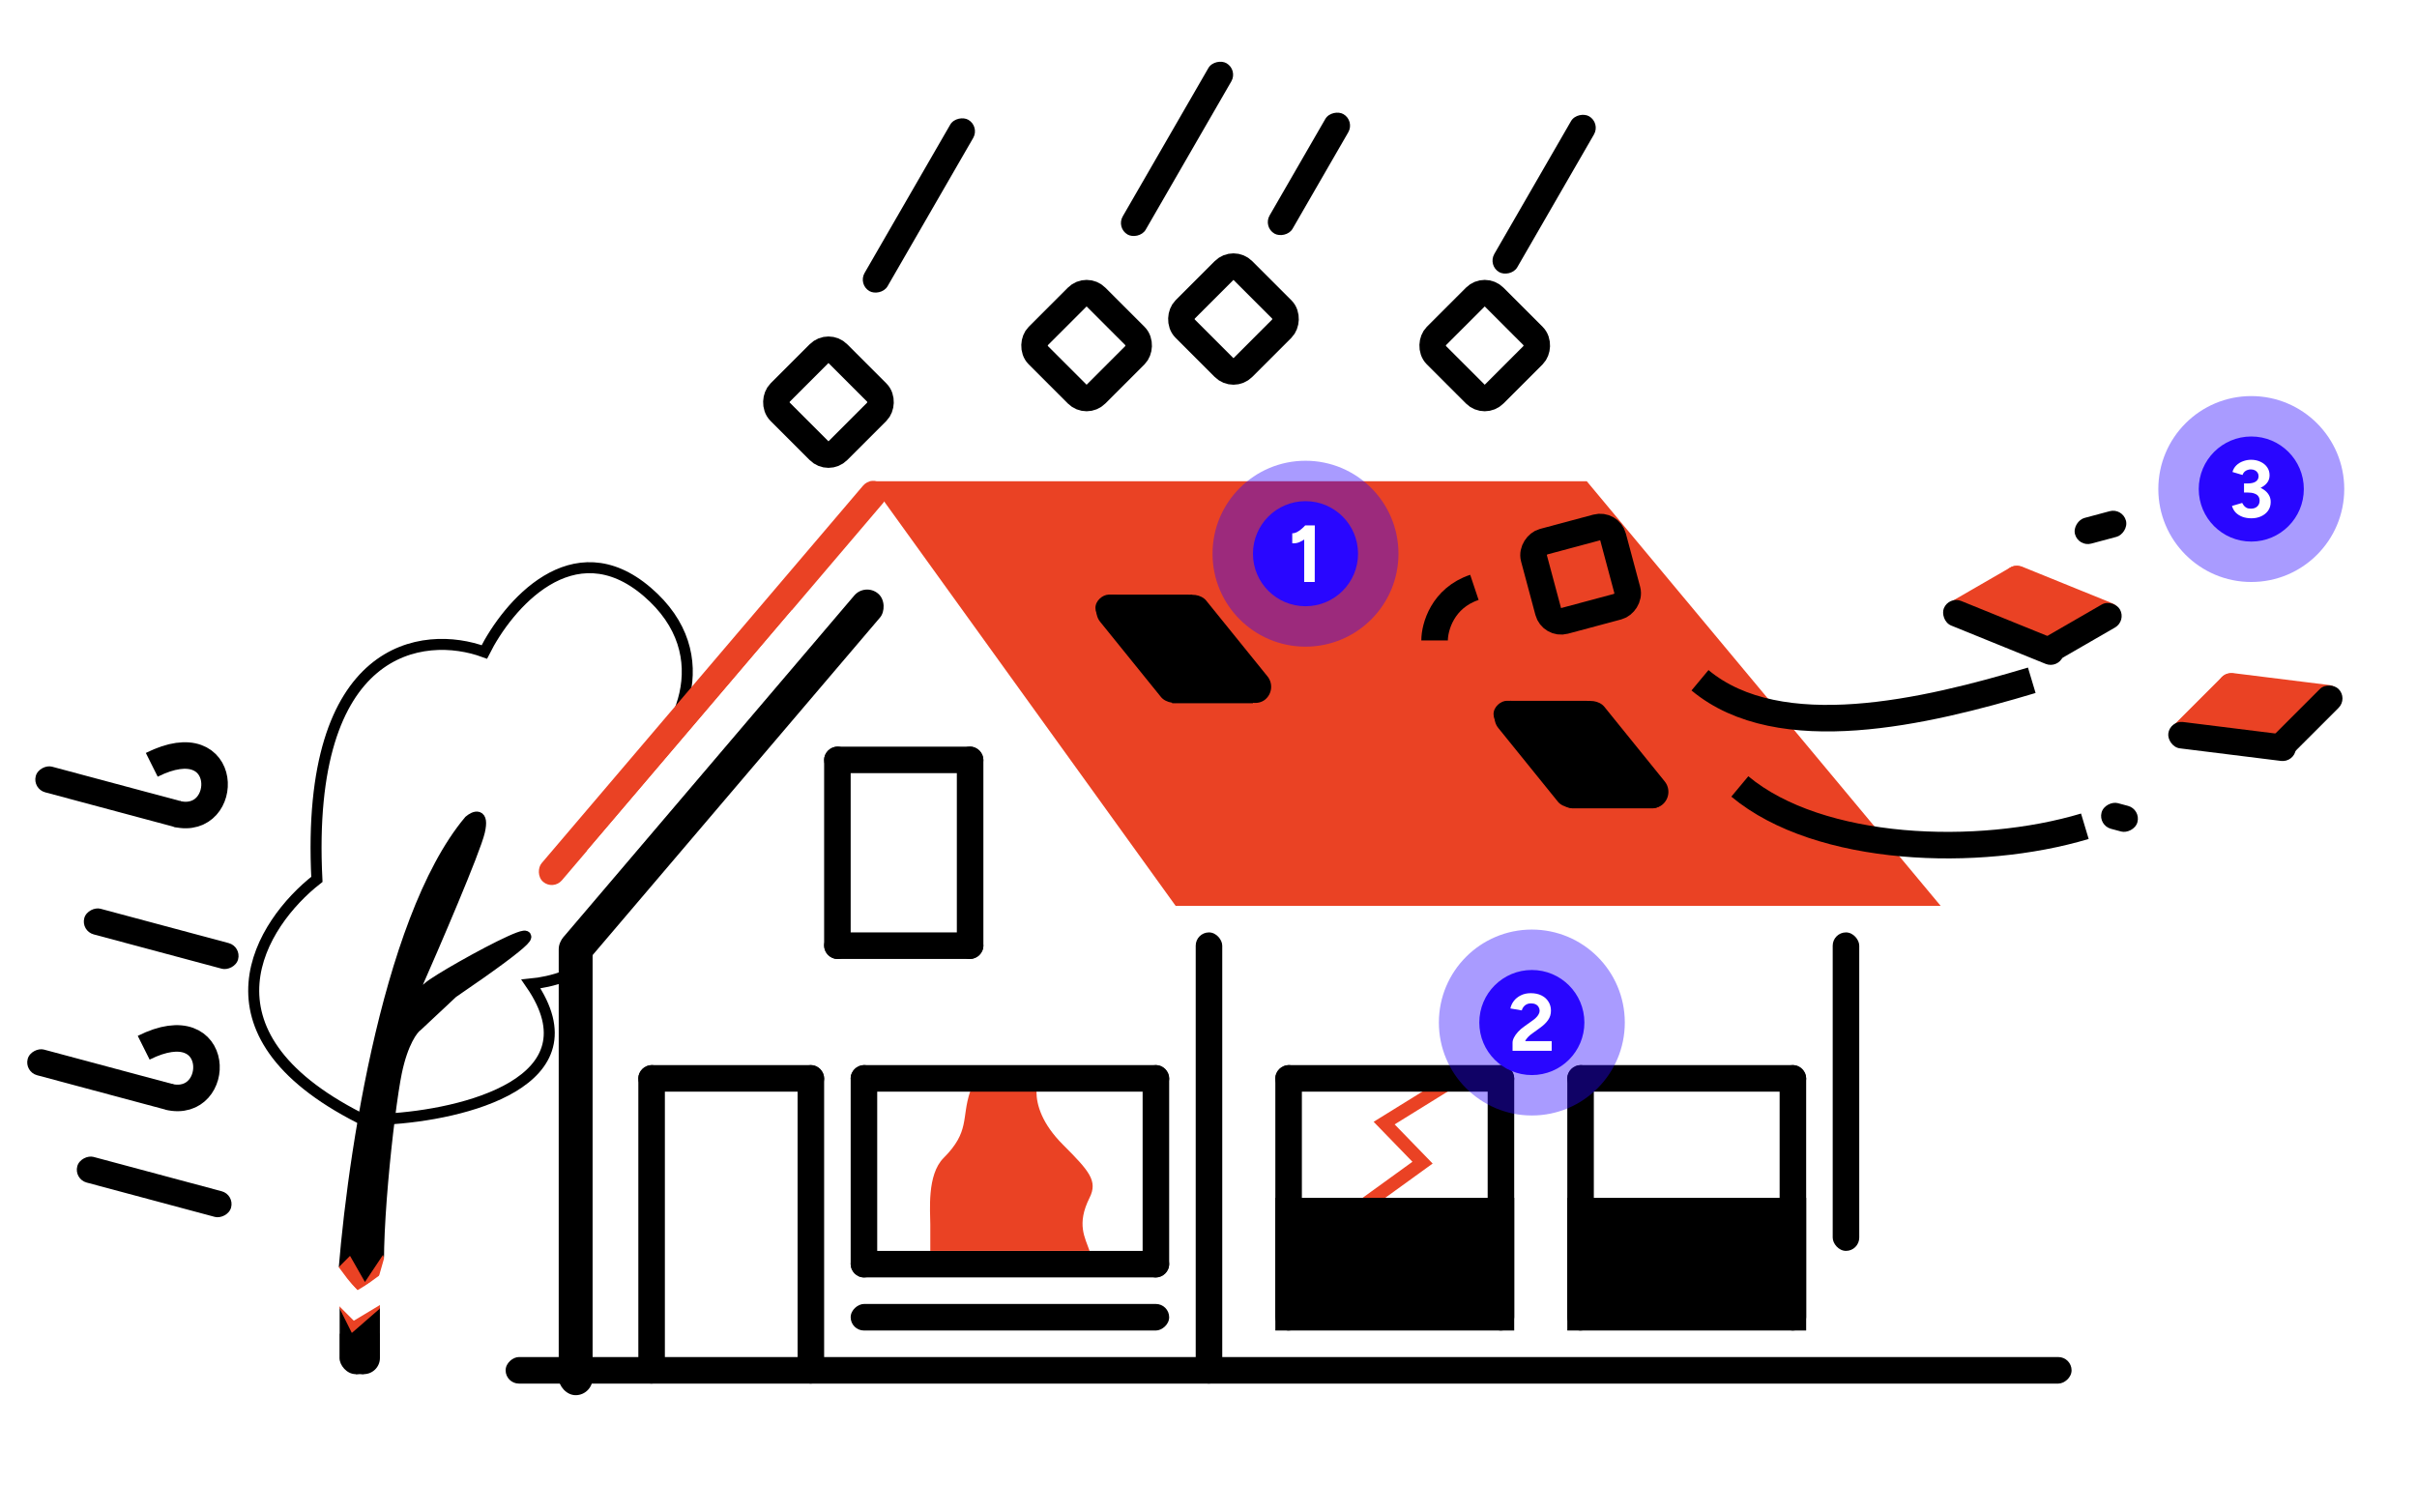 <svg width="299" height="187" viewBox="0 0 299 187" fill="none" xmlns="http://www.w3.org/2000/svg">
<rect width="299" height="187" fill="white"/>
<path d="M110.779 61.176L146.276 110.426H236.568L195.526 61.176H110.779Z" fill="#EA4224" stroke="#EA4224" stroke-width="3.283"/>
<rect x="107.035" y="72.079" width="4.192" height="59.651" rx="2.096" transform="rotate(40.41 107.035 72.079)" fill="black"/>
<rect x="69.117" y="115.351" width="4.192" height="57.252" rx="2.096" fill="black"/>
<rect x="256.269" y="167.885" width="3.283" height="193.719" rx="1.642" transform="rotate(90 256.269 167.885)" fill="black"/>
<rect x="78.967" y="131.768" width="3.283" height="39.4" rx="1.642" fill="black"/>
<rect x="98.668" y="131.768" width="3.283" height="39.4" rx="1.642" fill="black"/>
<rect x="78.967" y="135.051" width="3.283" height="22.984" rx="1.642" transform="rotate(-90 78.967 135.051)" fill="black"/>
<rect x="101.951" y="118.635" width="3.283" height="19.7" rx="1.642" transform="rotate(-90 101.951 118.635)" fill="black"/>
<rect x="101.951" y="95.651" width="3.283" height="19.7" rx="1.642" transform="rotate(-90 101.951 95.651)" fill="black"/>
<rect x="105.234" y="164.602" width="3.283" height="39.4" rx="1.642" transform="rotate(-90 105.234 164.602)" fill="black"/>
<rect x="105.234" y="158.035" width="3.283" height="39.4" rx="1.642" transform="rotate(-90 105.234 158.035)" fill="black"/>
<rect x="105.234" y="131.768" width="3.283" height="26.267" rx="1.642" fill="black"/>
<rect x="147.918" y="115.351" width="3.283" height="55.817" rx="1.642" fill="black"/>
<rect x="226.719" y="115.351" width="3.283" height="39.4" rx="1.642" fill="black"/>
<rect x="157.768" y="131.768" width="3.283" height="32.834" rx="1.642" fill="black"/>
<rect x="184.035" y="131.768" width="3.283" height="32.834" rx="1.642" fill="black"/>
<rect x="193.885" y="131.768" width="3.283" height="32.834" rx="1.642" fill="black"/>
<rect x="220.152" y="131.768" width="3.283" height="32.834" rx="1.642" fill="black"/>
<path d="M180.124 133.433L171.228 138.941L175.979 143.836L166.156 150.941" stroke="#EA4224" stroke-width="1.642"/>
<rect x="157.768" y="135.051" width="3.283" height="29.55" rx="1.642" transform="rotate(-90 157.768 135.051)" fill="black"/>
<rect x="193.885" y="135.051" width="3.283" height="29.55" rx="1.642" transform="rotate(-90 193.885 135.051)" fill="black"/>
<rect x="141.351" y="131.768" width="3.283" height="26.267" rx="1.642" fill="black"/>
<rect x="118.368" y="92.368" width="3.283" height="26.267" rx="1.642" fill="black"/>
<rect x="101.951" y="92.368" width="3.283" height="26.267" rx="1.642" fill="black"/>
<rect x="157.768" y="148.185" width="29.55" height="16.417" fill="black"/>
<rect x="193.885" y="148.185" width="29.55" height="16.417" fill="black"/>
<path d="M116.726 143.26C120.01 139.976 118.915 138.335 120.009 135.051C122.745 134.504 128.217 133.738 128.217 135.051C128.217 136.693 128.905 139.022 131.501 141.618C134.784 144.901 135.823 146.108 134.784 148.185C133.142 151.468 134.237 153.11 134.784 154.752L115.084 154.752L115.084 151.468C115.084 149.827 114.649 145.336 116.726 143.26Z" fill="#EA4224"/>
<rect x="105.234" y="135.051" width="3.283" height="39.4" rx="1.642" transform="rotate(-90 105.234 135.051)" fill="black"/>
<rect x="259.553" y="102.106" width="3.283" height="4.595" rx="1.642" transform="rotate(-75 259.553 102.106)" fill="black"/>
<rect x="257.119" y="67.676" width="3.283" height="6.52" rx="1.642" transform="rotate(-105 257.119 67.676)" fill="black"/>
<rect x="134.785" y="75.303" width="4.192" height="16.148" rx="2.096" transform="rotate(-38.962 134.785 75.303)" fill="black"/>
<rect x="148.644" y="73.566" width="3.283" height="13.133" rx="1.642" transform="rotate(90 148.644 73.566)" fill="black"/>
<rect x="155" y="83" width="4" height="10" transform="rotate(90 155 83)" fill="black"/>
<rect x="144.736" y="75.278" width="4.097" height="16.162" rx="2.048" transform="rotate(-38.962 144.736 75.278)" fill="black"/>
<rect x="138.794" y="77.398" width="6.567" height="11.352" transform="rotate(-35.706 138.794 77.398)" fill="black"/>
<rect x="142.078" y="77.398" width="6.567" height="11.352" transform="rotate(-35.706 142.078 77.398)" fill="black"/>
<rect x="184.035" y="88.437" width="4.192" height="15.915" rx="2.096" transform="rotate(-38.962 184.035 88.437)" fill="black"/>
<rect x="197.895" y="86.699" width="3.283" height="13.133" rx="1.642" transform="rotate(90 197.895 86.699)" fill="black"/>
<rect x="206" y="97" width="3" height="13" rx="1.5" transform="rotate(90 206 97)" fill="black"/>
<rect x="193.986" y="88.411" width="4.097" height="15.99" rx="2.048" transform="rotate(-38.962 193.986 88.411)" fill="black"/>
<rect x="188.045" y="90.532" width="6.567" height="11.352" transform="rotate(-35.706 188.045 90.532)" fill="black"/>
<rect x="191.328" y="90.532" width="6.567" height="11.352" transform="rotate(-35.706 191.328 90.532)" fill="black"/>
<rect x="248.62" y="69.482" width="15.305" height="3.283" rx="1.642" transform="rotate(22.09 248.62 69.482)" fill="#EA4224"/>
<rect x="244.788" y="72.543" width="13.065" height="3.283" rx="1.642" transform="rotate(22.09 244.788 72.543)" fill="#EA4224"/>
<rect x="248.072" y="72.543" width="12.023" height="3.283" rx="1.642" transform="rotate(22.09 248.072 72.543)" fill="#EA4224"/>
<rect x="251.754" y="72.228" width="11.364" height="3.283" rx="1.642" transform="rotate(150 251.754 72.228)" fill="#EA4224"/>
<rect x="241.087" y="73.729" width="15.897" height="3.283" rx="1.642" transform="rotate(22.09 241.087 73.729)" fill="black"/>
<rect x="263.065" y="76.809" width="11.613" height="3.283" rx="1.642" transform="rotate(150 263.065 76.809)" fill="black"/>
<rect x="274.613" y="83.067" width="15.305" height="3.283" rx="1.642" transform="rotate(7.091 274.613 83.067)" fill="#EA4224"/>
<rect x="271.704" y="87.016" width="13.065" height="3.283" rx="1.642" transform="rotate(7.091 271.704 87.016)" fill="#EA4224"/>
<rect x="274.875" y="86.166" width="12.023" height="3.283" rx="1.642" transform="rotate(7.091 274.875 86.166)" fill="#EA4224"/>
<rect x="278.351" y="84.908" width="11.364" height="3.283" rx="1.642" transform="rotate(135 278.351 84.908)" fill="#EA4224"/>
<rect x="268.437" y="89.119" width="15.897" height="3.283" rx="1.642" transform="rotate(7.091 268.437 89.119)" fill="black"/>
<rect x="290.462" y="86.406" width="11.613" height="3.283" rx="1.642" transform="rotate(135 290.462 86.406)" fill="black"/>
<rect x="156.236" y="28.079" width="17.066" height="3.283" rx="1.642" transform="rotate(-60 156.236 28.079)" fill="black"/>
<rect x="138.068" y="28.193" width="24.471" height="3.283" rx="1.642" transform="rotate(-60 138.068 28.193)" fill="black"/>
<rect x="184.035" y="32.843" width="22.258" height="3.283" rx="1.642" transform="rotate(-60 184.035 32.843)" fill="black"/>
<rect x="152.589" y="32.305" width="10.132" height="10.132" rx="1.642" transform="rotate(45 152.589 32.305)" stroke="black" stroke-width="3.283"/>
<rect x="134.421" y="35.589" width="10.132" height="10.132" rx="1.642" transform="rotate(45 134.421 35.589)" stroke="black" stroke-width="3.283"/>
<rect x="106.133" y="35.193" width="24.471" height="3.283" rx="1.642" transform="rotate(-60 106.133 35.193)" fill="black"/>
<rect x="102.486" y="42.589" width="10.132" height="10.132" rx="1.642" transform="rotate(45 102.486 42.589)" stroke="black" stroke-width="3.283"/>
<rect x="199.116" y="64.828" width="10.132" height="10.132" rx="1.642" transform="rotate(75 199.116 64.828)" stroke="black" stroke-width="3.283"/>
<path d="M177.469 79.234C177.469 77.592 178.454 73.981 182.394 72.667" stroke="black" stroke-width="3.283"/>
<rect x="183.671" y="35.589" width="10.132" height="10.132" rx="1.642" transform="rotate(45 183.671 35.589)" stroke="black" stroke-width="3.283"/>
<path d="M210.302 84.159C220.152 92.368 238.21 88.099 251.344 84.159M215.227 97.293C225.077 105.501 244.777 106.158 257.911 102.218" stroke="black" stroke-width="3.283"/>
<path d="M58.056 101.535C47.627 113.962 43.245 145.663 42.358 159.961L47.08 159.961C46.124 155.058 48.071 137.335 49.038 132.665C49.812 128.93 51.075 127.27 51.609 126.907L55.983 122.811C77.209 108.325 54.734 120.547 53.017 122.13C51.644 123.397 51.27 122.944 51.254 122.558C53.713 116.982 58.767 105.237 59.312 102.864C59.857 100.492 58.702 100.99 58.056 101.535Z" fill="black" stroke="black" stroke-width="1.361"/>
<path d="M78 95.5C83.987 91.635 89.236 81.056 80.048 73.203C70.86 65.349 62.799 74.899 59.916 80.655C52.399 77.889 37.731 79.643 39.202 108.788C32.269 114.205 23.623 127.693 44.499 138.312L47.798 138.445C57.246 137.942 74.049 133.896 65.683 121.735C67.956 121.515 72.5 120.475 72.5 118.075" stroke="black" stroke-width="1.361"/>
<path d="M39.581 160.5L43.081 157L45.081 160.5L47.081 157.5L48.081 160.5" stroke="#EA4224" stroke-width="2"/>
<path d="M41.081 156.5L42.581 158.5L45.081 161.5L47.081 159L48.081 155.5" stroke="white"/>
<path d="M39.081 158L41.081 161L43.081 163.5L46.081 161.5L51.581 157.5" stroke="white" stroke-width="5"/>
<rect x="107.835" y="58.826" width="3.283" height="64.623" rx="1.642" transform="rotate(40.41 107.835 58.826)" fill="#EA4224"/>
<rect x="97.941" y="75.511" width="4.621" height="39.111" transform="rotate(40.41 97.941 75.511)" fill="white"/>
<rect x="4" y="97.594" width="3.283" height="19.7" rx="1.642" transform="rotate(-75 4 97.594)" fill="black"/>
<path d="M21.851 100.693C28.491 102.259 28.625 89.693 18.775 94.618" stroke="black" stroke-width="3.283"/>
<rect x="3" y="132.594" width="3.283" height="19.7" rx="1.642" transform="rotate(-75 3 132.594)" fill="black"/>
<path d="M20.851 135.693C27.49 137.259 27.625 124.693 17.775 129.618" stroke="black" stroke-width="3.283"/>
<rect x="10.001" y="115.171" width="3.283" height="19.7" rx="1.642" transform="rotate(-75 10.001 115.171)" fill="black"/>
<rect x="9.134" y="145.872" width="3.283" height="19.7" rx="1.642" transform="rotate(-75 9.134 145.872)" fill="black"/>
<circle cx="161.5" cy="68.5" r="11.5" fill="#2906FF" fill-opacity="0.4"/>
<circle cx="161.5" cy="68.5" r="6.5" fill="#2906FF"/>
<path d="M161.341 72V65.73L161.471 65H162.651L162.641 72H161.341ZM159.861 67.21V65.97C160.027 65.983 160.207 65.943 160.401 65.85C160.594 65.75 160.784 65.623 160.971 65.47C161.164 65.31 161.331 65.15 161.471 64.99L162.341 65.84C162.101 66.107 161.847 66.35 161.581 66.57C161.314 66.783 161.037 66.95 160.751 67.07C160.471 67.19 160.174 67.237 159.861 67.21Z" fill="white"/>
<circle cx="278.5" cy="60.5" r="11.5" fill="#2906FF" fill-opacity="0.4"/>
<circle cx="278.5" cy="60.5" r="6.5" fill="#2906FF"/>
<path d="M278.532 64.12C278.118 64.12 277.745 64.06 277.412 63.94C277.078 63.813 276.798 63.637 276.572 63.41C276.352 63.177 276.198 62.903 276.112 62.59L277.372 62.22C277.418 62.3 277.482 62.4 277.562 62.52C277.642 62.633 277.752 62.73 277.892 62.81C278.032 62.89 278.215 62.93 278.442 62.93C278.775 62.93 279.038 62.84 279.232 62.66C279.432 62.473 279.532 62.233 279.532 61.94C279.532 61.74 279.482 61.563 279.382 61.41C279.282 61.257 279.118 61.14 278.892 61.06C278.672 60.973 278.382 60.93 278.022 60.93H277.602V60H277.972C278.372 60 278.748 60.05 279.102 60.15C279.455 60.243 279.765 60.383 280.032 60.57C280.305 60.75 280.518 60.97 280.672 61.23C280.825 61.483 280.902 61.773 280.902 62.1C280.902 62.52 280.792 62.883 280.572 63.19C280.352 63.49 280.062 63.72 279.702 63.88C279.342 64.04 278.952 64.12 278.532 64.12ZM277.602 60.68V59.81H278.022C278.488 59.81 278.835 59.73 279.062 59.57C279.288 59.41 279.402 59.19 279.402 58.91C279.402 58.75 279.362 58.607 279.282 58.48C279.202 58.353 279.088 58.253 278.942 58.18C278.795 58.107 278.625 58.07 278.432 58.07C278.305 58.07 278.175 58.093 278.042 58.14C277.908 58.18 277.785 58.25 277.672 58.35C277.565 58.443 277.478 58.58 277.412 58.76L276.172 58.39C276.265 58.063 276.425 57.79 276.652 57.57C276.885 57.343 277.162 57.173 277.482 57.06C277.802 56.94 278.132 56.88 278.472 56.88C278.905 56.88 279.295 56.963 279.642 57.13C279.988 57.29 280.262 57.513 280.462 57.8C280.662 58.087 280.762 58.417 280.762 58.79C280.762 59.11 280.685 59.387 280.532 59.62C280.378 59.853 280.168 60.05 279.902 60.21C279.642 60.37 279.345 60.49 279.012 60.57C278.678 60.643 278.332 60.68 277.972 60.68H277.602Z" fill="white"/>
<circle cx="189.5" cy="126.5" r="11.5" fill="#2906FF" fill-opacity="0.4"/>
<circle cx="189.5" cy="126.5" r="6.5" fill="#2906FF"/>
<path d="M188.454 129.71L187.114 128.99C187.114 128.797 187.174 128.583 187.294 128.35C187.414 128.117 187.581 127.883 187.794 127.65C188.008 127.417 188.258 127.2 188.544 127L189.604 126.24C189.751 126.14 189.888 126.027 190.014 125.9C190.148 125.773 190.254 125.637 190.334 125.49C190.421 125.337 190.464 125.19 190.464 125.05C190.464 124.877 190.421 124.72 190.334 124.58C190.254 124.44 190.134 124.33 189.974 124.25C189.814 124.17 189.618 124.13 189.384 124.13C189.184 124.13 189.004 124.17 188.844 124.25C188.691 124.33 188.564 124.437 188.464 124.57C188.364 124.703 188.294 124.847 188.254 125L186.844 124.76C186.911 124.427 187.054 124.117 187.274 123.83C187.494 123.543 187.781 123.313 188.134 123.14C188.494 122.96 188.901 122.87 189.354 122.87C189.874 122.87 190.321 122.963 190.694 123.15C191.068 123.337 191.354 123.593 191.554 123.92C191.761 124.24 191.864 124.613 191.864 125.04C191.864 125.473 191.744 125.86 191.504 126.2C191.271 126.533 190.948 126.847 190.534 127.14L189.584 127.83C189.391 127.957 189.208 128.11 189.034 128.29C188.861 128.463 188.721 128.667 188.614 128.9C188.508 129.127 188.454 129.397 188.454 129.71ZM187.114 130V128.99L188.134 128.8H191.954V130H187.114Z" fill="white"/>
<rect x="42" y="160" width="4" height="10" rx="2" fill="black"/>
<rect x="43" y="160" width="4" height="10" rx="2" fill="black"/>
<rect x="44.25" y="160.25" width="0.5" height="9.5" fill="black" stroke="black" stroke-width="0.5"/>
<path d="M43 160.5L44 162.5L45.727 161L46 160.5" stroke="#EA4224" stroke-width="3"/>
<path d="M42.5 160L44 161.5L46.5 160" stroke="white" stroke-width="3"/>
<rect x="30" y="160" width="28" height="1" fill="white"/>
<rect x="52" y="159" width="6" height="5" transform="rotate(90 52 159)" fill="white"/>
<rect x="42" y="159" width="6" height="5" transform="rotate(90 42 159)" fill="white"/>
</svg>

